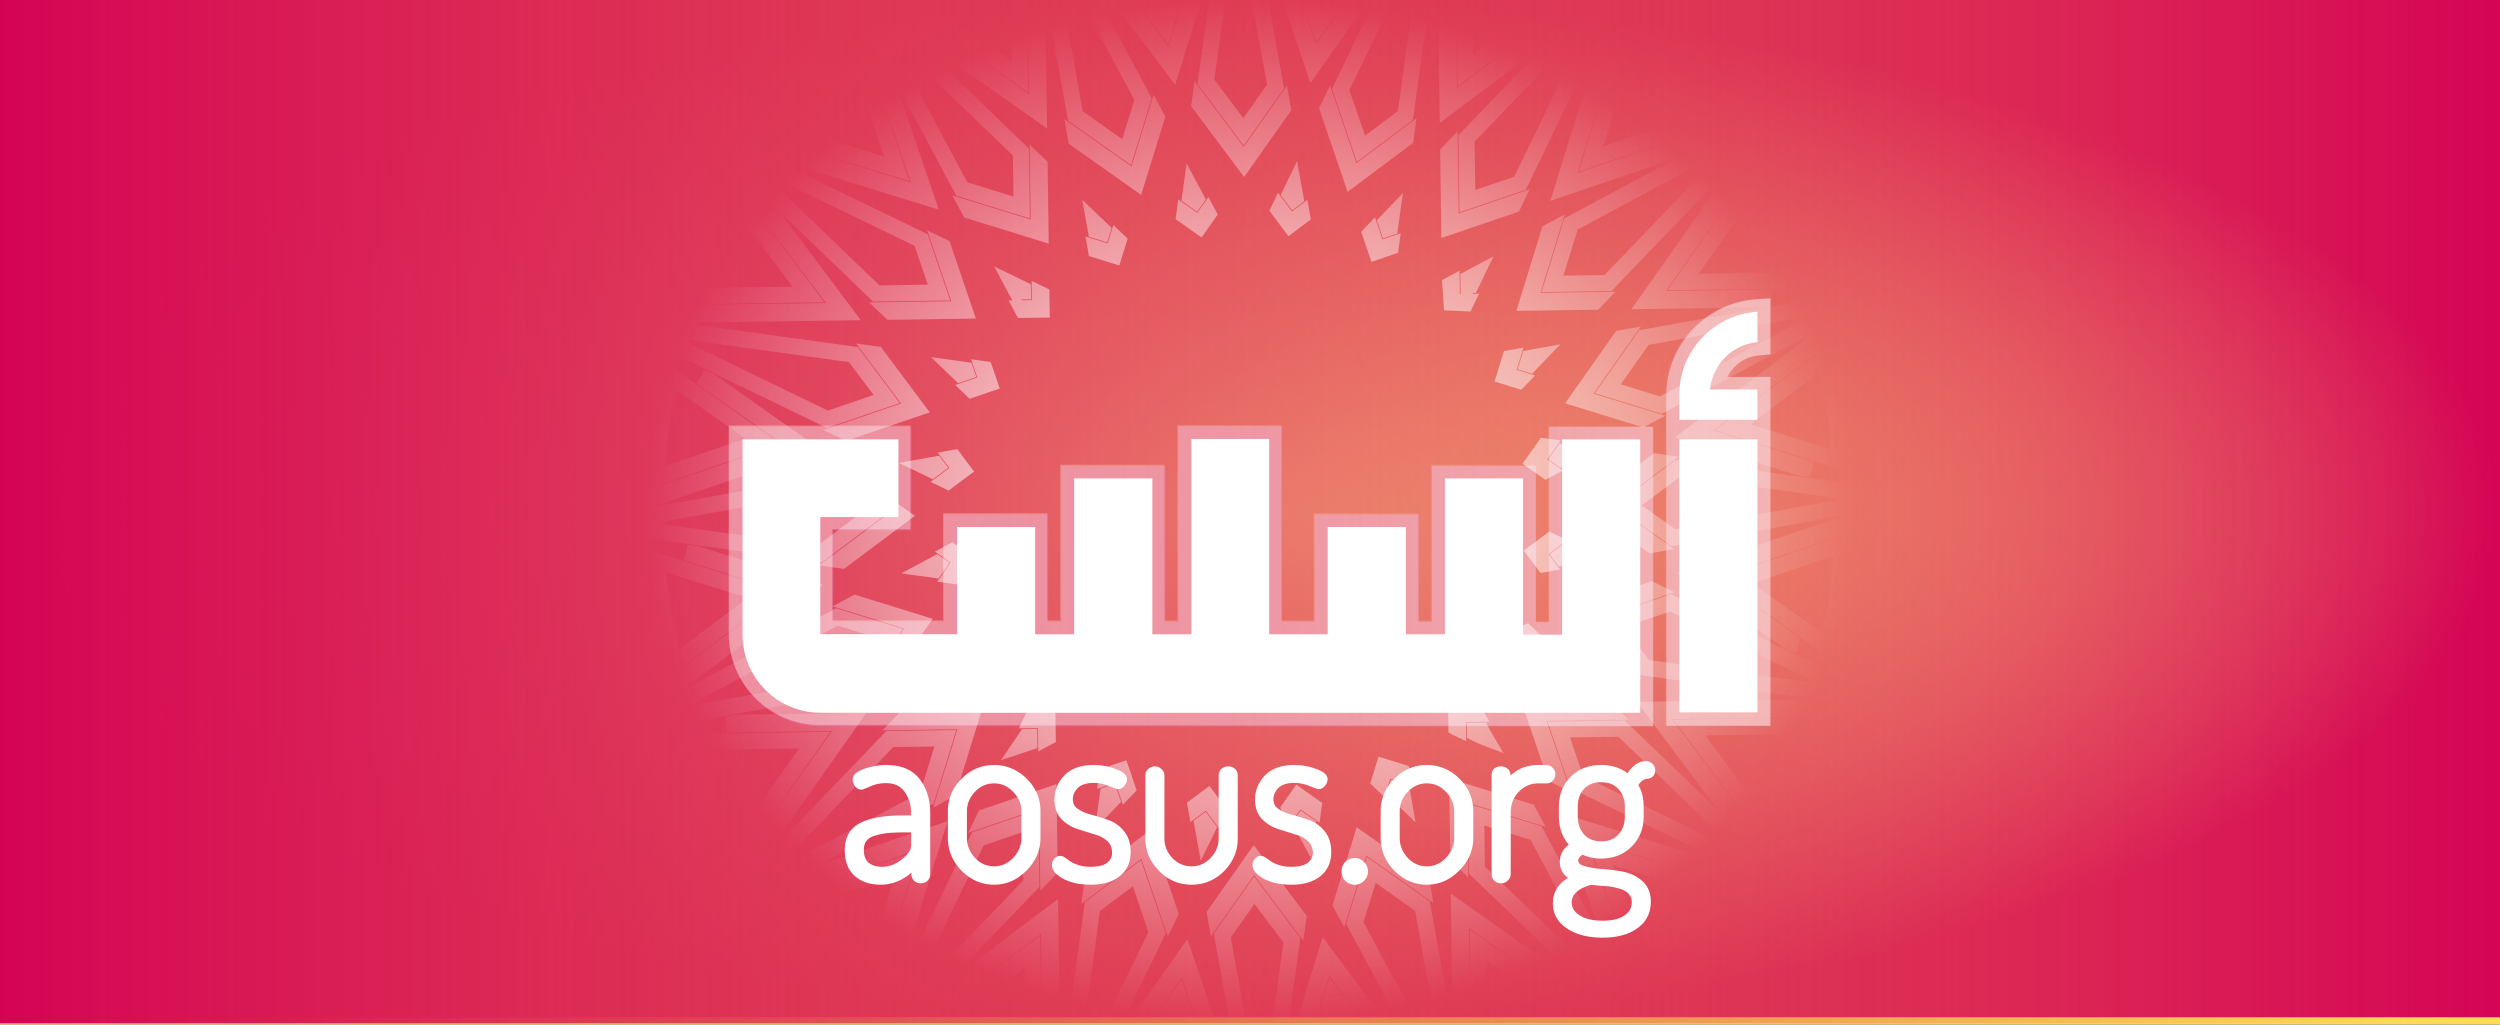 <?xml version="1.0"?>
<svg xmlns="http://www.w3.org/2000/svg" xmlns:xlink="http://www.w3.org/1999/xlink" width="972.9" height="398.7" viewBox="0 0 972.9 398.7">
  <rect x="0" y="0" width="972.9" height="398.7" fill="#333333" stroke="none"/>
  <defs>
    <linearGradient xlink:href="#a" id="e" gradientUnits="userSpaceOnUse" x1="46619.762" y1="16106.18" x2="74917.398" y2="16106.18"/>
    <linearGradient id="a">
      <stop offset="0" stop-color="#d40055"/>
      <stop offset="1" stop-color="#d40055" stop-opacity="0"/>
    </linearGradient>
    <linearGradient id="b">
      <stop offset="0" stop-color="#ffe680"/>
      <stop offset="1" stop-color="#ffe680" stop-opacity="0"/>
    </linearGradient>
    <linearGradient gradientTransform="matrix(.046 0 0 .019 -1390.863 1297.948)" y2="16106.18" x2="74917.398" y1="16106.18" x1="46619.762" gradientUnits="userSpaceOnUse" id="h" xlink:href="#a"/>
    <linearGradient xlink:href="#c" id="i" x1="1157.845" y1="1604.644" x2="1705.012" y2="1604.644" gradientUnits="userSpaceOnUse"/>
    <linearGradient id="c">
      <stop offset="0" stop-color="#fff6d5"/>
      <stop offset="1" stop-color="#fff6d5" stop-opacity="0"/>
    </linearGradient>
    <linearGradient id="d">
      <stop offset="0" stop-color="#fff"/>
      <stop offset="1" stop-color="#fff" stop-opacity="0"/>
    </linearGradient>
    <linearGradient xlink:href="#a" id="f" gradientUnits="userSpaceOnUse" x1="46619.762" y1="16106.18" x2="74917.398" y2="16106.18"/>
    <radialGradient xlink:href="#b" id="g" cx="1431.429" cy="1604.644" fx="1431.429" fy="1604.644" r="657.117" gradientTransform="matrix(1 0 0 .41 0 946.726)" gradientUnits="userSpaceOnUse"/>
    <radialGradient gradientUnits="userSpaceOnUse" gradientTransform="matrix(.516 0 0 .439 1171.826 1420.682)" r="614.413" fy="419.521" fx="502.649" cy="419.521" cx="502.649" id="j" xlink:href="#d"/>
  </defs>
  <path d="M-.01-.103h972.92v398.906H-.01z" fill="#fd5" fill-opacity=".992"/>
  <path fill="url(#f)" d="M46619.762 1957.364h28297.633v28297.633H46619.762z" transform="matrix(-.034 0 0 .014 2575.774 -27.695)"/>
  <path fill="url(#g)" d="M774.311 1335.221h1314.235v538.847H774.311z" transform="matrix(.74 0 0 .74 -573.227 -988.558)"/>
  <path d="M688.982 116.082l-5.395.36c-19.58 1.305-35.128 17.61-35.128 37.394V282.458h40.523V146.675h-16.764c2.322-4.549 6.743-7.807 12.2-8.344l4.564-.448v-21.801zm-10.118 11.368v1.694c-9.975 2.868-17.362 11.592-18.412 22.086l-.557 5.562h18.97v1.688h-20.288v-4.644c0-12.629 8.575-23.222 20.287-26.386zm-220.278 38.47v76.013h-5.084v-60.648h-40.523v60.648h-5.085v-41.726H367.37v41.726h-43.092v-35.49h30.405v-40.36h-70.766v81.071c0 19.544 15.92 35.464 35.464 35.464h323.992V166.082h-40.523v76.013h-5.086v-60.81h-40.523v60.648h-5.085v-41.726h-40.523v41.726H498.95V165.92h-40.363zm10.118 10.118h20.127v76.013h32.921v-41.726h20.287v41.726h25.32v-60.648h20.288v60.81h25.322V176.2h20.288v96.3H319.382c-14.096 0-25.346-11.25-25.346-25.346V176.2h50.53v20.126h-30.405v55.725h63.328v-41.726h20.287v41.726h25.32v-60.648h20.288v60.648h25.32v-76.013zm189.873.162h20.287v96.14h-20.287V176.2z" style="line-height:normal;text-indent:0;text-align:start;text-decoration-line:none;text-decoration-style:solid;text-decoration-color:#000;text-transform:none;block-progression:tb;white-space:normal;isolation:auto;mix-blend-mode:normal;solid-color:#000;solid-opacity:1" color="#000" font-weight="400" font-family="sans-serif" overflow="visible" fill="#fff6d5"/>
  <path fill="url(#h)" d="M774.311 1335.221h1314.235v538.847H774.311z" transform="matrix(.74 0 0 .74 -573.227 -988.558)"/>
  <path style="line-height:normal;text-indent:0;text-align:start;text-decoration-line:none;text-decoration-style:solid;text-decoration-color:#000;text-transform:none;block-progression:tb;white-space:normal;isolation:auto;mix-blend-mode:normal;solid-color:#000;solid-opacity:1" d="M1705.012 1492.164l-7.287.486c-26.45 1.763-47.452 23.789-47.452 50.513v173.745h54.74V1533.49h-22.646c3.137-6.145 9.108-10.546 16.479-11.27l6.166-.607v-29.449zm-13.667 15.357v2.288c-13.475 3.874-23.454 15.658-24.871 29.834l-.753 7.514h25.624v2.28h-27.405v-6.274c0-17.06 11.584-31.37 27.405-35.642zm-297.555 51.966v102.679h-6.869v-81.924h-54.739v81.924h-6.868v-56.365h-54.74v56.365h-58.209v-47.94h41.072v-54.52h-95.592v109.513c0 26.4 21.505 47.906 47.905 47.906h437.655v-157.42h-54.74v102.68h-6.87v-82.143h-54.74v81.924h-6.868v-56.365h-54.74v56.365h-17.134v-102.679h-54.523zm13.667 13.667h27.188v102.68h44.47v-56.365h27.404v56.365h34.204v-81.925h27.404v82.143h34.206v-102.679h27.404v130.084H1205.75c-19.04 0-34.238-15.197-34.238-34.238v-95.846h68.257v27.186h-41.071v75.275h85.544v-56.365h27.404v56.365h34.204v-81.925h27.404v81.925h34.203v-102.68zm256.483.22h27.405v129.867h-27.405v-129.868z" color="#000" font-weight="400" font-family="sans-serif" overflow="visible" opacity=".396" fill="url(#i)" transform="matrix(.74 0 0 .74 -573.227 -988.558)"/>
  <path d="M1264.5 1335.22c-1.605.99-3.204 1.99-4.793 3.01l-5.294 3.398 60.89 42.927-.118-8.307-.585-41.028h-8.468l.468 32.841-36.903-26.017a309.053 309.053 0 0111.725-6.824h-16.921zm50.517 0l.709 49.738.01.407-61.587-43.416-2.415 1.608-.75.502-5.113 3.428.196.137-2.52 1.75a317.098 317.098 0 00-7.07 5.057l-2.954 2.173 44.007 82.198 38.722 11.975-.083-5.825-.443-30.982-67.539-64.85 77.103 54.356-.118-8.307-.856-59.949h-9.295zm9.792 0l11.5 64.142 33.125 23.355 1.72-5.567 9.154-29.603-28.015-52.327h-9.603l28.486 53.206-6.388 20.656-20.76-14.636-10.619-59.226h-8.6zm33.926 0l33.912 45.301 2.454-7.935 11.555-37.366h-9.732l-7.649 24.735-.12.39-18.807-25.125h-11.613zm12.131 0l18.133 24.225 2.454-7.938 5.037-16.287h-8.862l-1.809 5.85-4.378-5.85h-10.575zm39.698 0l-6.165 44.796 24.288 32.446 3.357-4.762 17.852-25.324-8.453-47.156h-8.602l8.098 45.17-12.456 17.67-15.223-20.335 5.85-42.505h-8.546zm38.148 0l15.091 44.287 4.785-6.79 26.435-37.497h-11.374l-16.698 23.685-.235.333-8.183-24.018h-9.821zm10.26 0l7.874 23.113 4.787-6.79 11.506-16.323h-10.357l-3.282 4.656-1.586-4.656h-8.943zm39.132 0l-22.969 47.437 13.071 38.365 4.666-3.491 24.806-18.57 8.773-63.74h-8.546l-8.132 59.083-17.311 12.957-8.193-24.043 23.24-47.998h-9.405zm32.753 0l.932 65.31 6.65-4.978 48.352-36.194 3.78-3.939-5.59-6.32-43.83 32.81-.327.244-.67-46.933h-9.297zm9.711 0l.659 46.112 6.651-4.979 52.72-39.464-2.734-1.669h-16.782c1.445.812 2.885 1.636 4.318 2.47l-35.945 26.909-.419-29.379h-8.468zm65.502 4.656l-64.477 67.153.58 40.525 5.515-1.88 29.33-9.994 40.798-84.263-27.864 90.115 7.865-2.679 57.162-19.48 4.816-2.577-3.363-7.739-51.822 17.659-.385.131 22.247-71.95-2.275-1.8-.708-.559-4.842-3.806-.032.105-2.5-1.84a317.235 317.235 0 00-7.08-5.062l-2.965-2.06zm1.068 11.11c.367.261.735.524 1.1.787l-37.3 77.034-20.466 6.974-.363-25.398 57.03-59.397zm19.722 4.063l-21.999 71.142 7.864-2.679 62.481-21.291-4.087-4.749a317.297 317.297 0 00-39.391-38.436l-4.868-3.987zm-381.298 3.29l61.747 59.288.309 21.62-24.27-7.506-38.878-72.62c.364-.262.727-.523 1.092-.783zm-16.556 2.527l-4.75 4.088a317.325 317.325 0 00-38.436 39.39l-3.987 4.868 71.142 22-2.679-7.864-21.29-62.482zm402.181 8.849a308.723 308.723 0 0129.288 28.582l-42.616 14.523 13.328-43.105zm-406.105 5.883l14.522 42.617-43.105-13.33a308.77 308.77 0 0128.583-29.287zm18.5.682l-7.74 3.363 17.658 51.82.13.386-71.95-22.25-1.8 2.277c-.187.235-.372.472-.558.708l-3.806 4.842.106.032-1.842 2.502a317.92 317.92 0 00-5.058 7.073l-2.06 2.967 67.15 64.477 1.738-.024 38.788-.553-11.873-34.843-84.27-40.803 90.12 27.867-2.678-7.863-19.479-57.167-2.576-4.811zm159.249 2.332l-1.806 13.103 27.898 37.268 3.356-4.762 21.443-30.416-2.31-12.86-22.55 31.99-.165.234-25.866-34.557zm71.247 2.227l-5.767 11.9 15.016 44.067 4.664-3.49 29.792-22.3 1.78-12.946-31.334 23.454-.23.174-13.921-40.859zm-92.772 4.88l-11.56 37.393-.085.272-35.288-24.875 2.342 13.023 38.048 26.823 1.722-5.566 10.994-35.553-6.173-11.518zm159.842 19.252l-9.161 9.538.666 46.55 5.514-1.88 35.225-12.003 5.7-11.765-37.056 12.628-.27.092-.618-43.16zm138.32 1.764l-82.198 44.008-11.974 38.72 5.825-.082 30.982-.444 64.84-67.524-54.347 77.089 8.307-.118 60.393-.863 5.37-.962-.806-8.4-54.745.782-.408.01 43.416-61.584-1.606-2.415-.5-.75-3.43-5.12-.138.198-1.75-2.517a317.104 317.104 0 00-5.057-7.072l-2.174-2.952zm-363.358 5.185l.558 39.137.01.286-41.249-12.755 6.251 11.664 44.477 13.752-.084-5.825-.53-37.21-9.427-9.049zm360.843 5.765c.262.364.522.728.782 1.093l-59.29 61.747-21.62.308 7.506-24.267 72.622-38.881zm-220.199 2.932l-8.625 17.818 6.04 8.066 3.388-2.537 2.982-2.231-3.785-21.116zm-58.106 1.181l-2.698 19.611 8.236 5.804 2.44-3.458 2.145-3.042-10.123-18.915zm295.796 5.827l-42.927 60.893 8.307-.117 66.036-.943-2.42-5.777a317.342 317.342 0 00-25.597-48.76l-3.399-5.296zm-515.889.21l77.036 37.3 6.974 20.465-25.399.363-59.394-57.032c.26-.366.521-.731.783-1.096zm-14.88 7.639l-3.257 5.334a317.299 317.299 0 00-24.472 49.227l-2.31 5.873 6.31-.09 68.172-.975-44.442-59.37zm283.069 1.804l-4.558 9.424 10.027 13.395 3.39-2.536 8.419-6.304-1.835-10.237-7.936 5.938-.167.125-7.34-9.805zm65.637.176l-13.708 14.275 3.25 9.545 4.009-1.37 3.524-1.204 2.925-21.246zm-102.264 2.07l-5.71 8.1-.12.17-10.007-7.055-1.429 10.367 13.677 9.642 2.44-3.458 6.061-8.597-4.912-9.168zm-66.364 1.36l3.49 19.477 9.633 2.979 1.248-4.05 1.096-3.556-15.467-14.85zm350.275 2.027a308.724 308.724 0 0119.036 36.263l-45.053.641 26.017-36.904zm-511.821 2.59l-6.32 5.59 33.051 44.155-75.328 1.074-1.011 2.713-.314.847-1.987 5.377-.044-.01-1.056 3.442a317.309 317.309 0 00-2.437 8.35l-.943 3.403 83.624 40.49 1.646-.562 36.719-12.51-22.06-29.472-92.75-12.764 3.318-.047 91-1.3-41.169-54.997-3.939-3.783zm415.277 3.145l-11.663 6.244-13.751 44.476 5.824-.083 37.21-.531 9.048-9.427-39.136.558-.285.01 12.753-41.242zm-99.767 1.561l-7.252 7.546 5.4 15.843 4.005-1.366 9.955-3.394 1.417-10.303-9.38 3.197-.196.067-3.95-11.59zm-333.24.464l26.906 35.945-45.1.643a308.758 308.758 0 0118.194-36.588zm195.657 3.525l-2.926 9.463-.062.198-11.702-3.618 1.85 10.302 15.988 4.944 1.25-4.044 3.108-10.049-7.506-7.196zm-97.937 2.786l12.719 37.325-43.16.617 9.538 9.161 1.738-.024 44.81-.641-13.881-40.739-11.764-5.699zm297.886 13.674l-17.449 9.338.152 10.493h-.21l-.206.01-.176-12.247-9.227 4.942 1.06 15.888 13.93.633 4.527-9.362-3.526.05.28-.418 1.496-.02 9.349-19.304v-.001zm-262.64 5.333l9.553 17.86-1.967.029 4.942 9.227 2.575-.036 14.159-.202-.21-14.748-9.362-4.541.143 10.125-5.558.08.21-.419 4.93-.072-.117-7.955-19.298-9.348zm430.838 17.116l-91.571 16.42-23.355 33.124 35.171 10.874 1.559-.833 80.984-43.357-75.517 56.529 65.638 20.296 5.416.746 1.827-8.237-52.703-16.297 60.397-45.212-.776-2.788-.243-.87-1.672-5.94-.276.205-.94-2.97a317.38 317.38 0 00-2.752-8.275l-1.187-3.415zm-5.67 9.619c.146.433.288.868.432 1.302l-75.395 40.365-20.658-6.388 14.636-20.759 80.985-14.52zm-85.048 4.865l-13.022 2.342-26.823 38.047 41.12 12.717 1.56-.836 9.957-5.336-37.667-11.646 24.875-35.288zm-501.28 7.04l84.805 11.67 12.958 17.311-24.044 8.193-74.098-35.877c.126-.433.252-.865.38-1.297zm88.572 1.88l23.625 31.565-40.855 13.92 11.899 5.768 1.647-.562 42.42-14.454-25.791-34.457-12.945-1.78zm370.337.46l-19.48 3.489-2.98 9.633 7.607 2.345 1.806-1.882 13.047-13.585zm141.158.542l-59.72 44.703 70.968 21.945-.501-6.23a317.312 317.312 0 00-9.163-54.315l-1.584-6.104zm-160.517 1.148l-10.302 1.85-4.944 15.989 14.091 4.356 1.809-1.882 5.397-5.618-9.669-2.992 3.618-11.703zm-311.594 5.028l14.274 13.715 2.44-.834 7.106-2.42-2.576-7.532-21.244-2.93zm21.077 1.143l3.265 9.578-11.596 3.95 7.556 7.249 2.436-.832 13.402-4.566-4.759-13.962-10.304-1.417zm-160.744 1.715l-1.458 6.06a317.329 317.329 0 00-8.19 54.364l-.397 6.313 5.986-2.04 64.604-22.015-60.545-42.682zm20.65 3.76l-4.284 7.269 45.084 31.783-71.39 24.327-.132 2.884c-.014.301-.027.603-.039.904l-.187 4.412h5.118l.665-.227 86.235-29.386-56.154-39.586-4.916-2.38zm585.983 1.631a308.735 308.735 0 016.811 40.399l-43.01-13.3 36.2-27.099zm-601.2 8.797l36.654 25.84-42.748 14.568a308.73 308.73 0 016.093-40.408zm454.961 25.333l-9.642 13.68 12.056 8.498 2.302-1.234 6.866-3.678-8.269-5.829 7.057-10.01-10.37-1.427zm9.696 3.1l-5.803 8.236 6.5 4.584 2.303-1.231 16.616-8.891-19.616-2.699zm-316.618 2.884l-10.244 1.834 6.069 8.104-9.807 7.34 9.424 4.558 2.06-1.542 11.335-8.485-8.837-11.809zm366.316 2.19l-37.27 27.899 35.176 24.8 1.742-.314 11.12-1.996-32.224-22.716 34.557-25.867-13.1-1.806zm-375.843 1.293l-21.111 3.786 17.812 8.625 2.063-1.545 6.008-4.498-4.772-6.368zm387.54 2.081l-32.445 24.288 30.084 21.211 1.741-.312 90.426-16.212-89.297 30.43 56.148 39.583 4.606 2.23.812.573h1.342l1.81-7.891.63.198-45.08-31.78 71.39-24.327.133-2.883c.02-.3.026-.603.038-.904l.243-5.727.115-.02-.079-3.62a320.368 320.368 0 00-.307-8.65l-.173-3.507-92.137-12.68zm-435.468 4.736l-12.86 2.31 32.224 22.716-34.552 25.865 13.098 1.807 1.393-1.042 35.875-26.855-35.178-24.8zm-11.429 3.826l-95.056 17.042.08 3.618c.062 2.884.163 5.769.304 8.65l.172 3.507 92.14 12.681 1.392-1.042 31.054-23.246-30.086-21.21zm449.187.3l81.688 11.24c.02.436.03.872.045 1.308l-84.4 15.133-17.67-12.46 20.336-15.222zm-451.174 8.656l17.67 12.46-20.334 15.222-81.689-11.243c-.016-.435-.03-.87-.045-1.306l84.398-15.133zm382.197 20.27l-13.395 10.027 8.84 11.808 2.57-.46 7.669-1.375-6.065-8.102 9.805-7.34-9.424-4.558zm158.959.607l-70.59 24.053 60.545 42.682 1.458-6.06a317.356 317.356 0 008.19-54.364l.397-6.311zm-472.852 5.036l-9.17 4.914 8.27 5.827-7.053 10.007 10.366 1.429 1.484-2.106 8.158-11.571-12.055-8.5zm322.159.3l-8.068 6.042 4.774 6.367 2.569-.46 18.544-3.327-17.82-8.621zm-461.384 1.039l-1.827 8.237 52.704 16.296-60.399 45.213.777 2.788c.08.29.16.58.242.87l1.672 5.941.276-.207.94 2.97c.88 2.77 1.795 5.53 2.75 8.275l1.187 3.415 3.559-.638 88.013-15.78 23.355-33.125-35.17-10.875-82.535 44.188 2.565-1.92 72.945-54.606-65.642-20.299-5.412-.743zm-20.994 2.744l.501 6.23a317.315 317.315 0 009.164 54.316l1.585 6.104 5.049-3.779 54.673-40.926-70.972-21.945zm152.236 2.173l-18.913 10.128 19.613 2.693 1.484-2.106 4.321-6.135-6.505-4.58zm471.451.848a308.695 308.695 0 01-6.093 40.407l-36.654-25.84 42.747-14.567zm-614.105 8.804l43.015 13.3-36.205 27.1a308.766 308.766 0 01-6.81-40.4zm518.493 4.574l-44.067 15.016 25.793 34.457 12.945 1.78-6.071-8.11-17.556-23.454 40.856-13.92-11.9-5.769zm10.082 6.824l-38.364 13.073 22.06 29.47 92.749 12.765-94.317 1.345 41.169 55 3.941 3.783 6.319-5.59-33.053-44.157 75.327-1.073 1.012-2.712.314-.847 1.988-5.378.041.01 1.056-3.444a317.42 317.42 0 002.437-8.35l.943-3.402-83.623-40.49zm-429.394.243l-11.518 6.172 37.665 11.645-24.876 35.288 10.15-1.825 2.873-.517 26.823-38.048-41.117-12.715zm428.834 8.891l74.097 35.878c-.125.433-.253.866-.38 1.298l-84.801-11.67-12.96-17.31 24.044-8.196zm-74.535 6.196l-15.841 5.4 4.757 13.962 10.304 1.415-2.212-6.492-1.052-3.084 11.59-3.95-7.546-7.251zm-363.11 1.215l20.656 6.389-14.637 20.758-80.982 14.521-.432-1.302 75.395-40.365zm72.97 3.537l-7.207 7.501 9.669 2.992-3.618 11.702 6.848-1.229 3.454-.62 4.944-15.99-14.09-4.356zm296.164 3.456l-9.54 3.25 2.565 7.534 21.251 2.924-9.397-9.021-4.88-4.687zm-301.825 4.963l-14.855 15.474 12.826-2.303 6.656-1.195 2.98-9.632-7.607-2.344zm339.045 28.352l-46.55.664 13.883 40.74 11.763 5.692-3.268-9.588-9.451-27.73 43.164-.616-9.541-9.162zm-68.678.979l-16.734.24.21 14.745 9.363 4.542-.098-6.866-.046-3.259 12.247-.176-4.941-9.226zm-223.236 3.184l-14.746.21-4.541 9.362 10.124-.143.176 12.247 6.13-3.285 3.097-1.657-.24-16.734zm-38.86.555l-43.036.614-9.05 9.426 39.424-.562-12.756 41.248 9.092-4.872 2.572-1.38 13.753-44.474zm-60.53.863l-68.698.979-5.376.965.807 8.4 55.155-.787-43.415 61.581 1.606 2.415.5.75 3.43 5.12.138-.198 1.752 2.52a317.137 317.137 0 005.056 7.07l2.174 2.952 3.233-1.73 78.965-42.277 11.975-38.722-36.808.526-64.847 67.534 1.91-2.709 52.443-74.389zm498.961 2.595l-74.481 1.062 44.443 59.372 3.257-5.334a317.326 317.326 0 0024.472-49.227l2.31-5.873zm-100.176 1.427h-.001l-40.526.58 11.873 34.843 84.274 40.804-90.125-27.868 22.16 65.03 2.576 4.814 7.739-3.363-17.79-52.21 71.95 22.25 1.801-2.276c.188-.236.372-.472.558-.708l3.806-4.842-.104-.032 1.842-2.503a317.743 317.743 0 005.058-7.074l2.06-2.966-67.151-64.48zm-72.964 1.042l-10.082.148.117 7.954 6.34 3.07 12.892 4.932-6.726-11.352-2.54-4.752zm-236.005 3.366l-7.954.116-11.09 16.322 19.19-6.358-.146-10.08zm-108.737 1.555l-74.341 1.06 2.419 5.777a317.326 317.326 0 0025.596 48.758l3.398 5.297 3.625-5.144 39.303-55.748zm505.238 1.259a308.801 308.801 0 01-18.196 36.588l-26.907-35.947 45.103-.641zm-90.887 1.295l59.394 57.032c-.26.366-.52.732-.782 1.097l-77.037-37.3-6.974-20.466 25.399-.363zm-359.659 5.13l-7.505 24.267-72.622 38.882-.782-1.093 59.29-61.747 21.62-.309zm-71.186 1.018l-26.017 36.903a308.741 308.741 0 01-19.035-36.261l45.052-.642zm304.732 4.33l-4.36 14.095 7.505 7.197 2.026-6.55.964-3.114 11.699 3.618-1.848-10.303-15.986-4.942zm-132.586 1.892l-13.962 4.757-1.415 10.304 9.576-3.264 3.95 11.59 4.816-5.012 2.435-2.534-5.4-15.841zm169.716 9.589l.613 43.037 9.427 9.05-.145-10.13-.417-29.296 41.248 12.756-6.252-11.664-44.474-13.753zm-30.721.667l-2.35 7.604 15.471 14.857-2.301-12.827-1.196-6.659-9.624-2.975zm-145.054 2.069l-7.532 2.566-2.928 21.249 9.024-9.395 4.688-4.88-3.252-9.54zm-30.728.21l-40.74 13.884-5.69 11.758 37.316-12.715.616 43.165 7.139-7.434 2.023-2.107-.664-46.55zm126.122.311l-8.497 12.057 4.912 9.168 3.952-5.607 1.876-2.663 10.01 7.057 1.427-10.37-13.68-9.642zm-45.683.65l-11.808 8.84 1.835 10.24 8.102-6.066 7.342 9.806 3.03-6.263 1.527-3.16-10.028-13.396zm135.965 9.32l.527 36.809 67.538 64.85-77.103-54.356.973 68.255h9.3l-.716-50.144 61.585 43.417 2.414-1.609.75-.501 5.113-3.429-.195-.137 2.52-1.751c2.38-1.654 4.736-3.34 7.07-5.057l2.952-2.174-44.007-82.198-38.72-11.975zm-225.925 3.224l-34.841 11.873-40.803 84.268.99-3.202 26.877-86.918-65.035 22.162-4.812 2.574 3.363 7.74 52.212-17.79-22.25 71.954 2.278 1.8.71.558 4.84 3.797.03-.099 2.5 1.841a317.887 317.887 0 007.076 5.06l2.967 2.06 2.501-2.606 61.978-64.545-.581-40.527zm137.99.343l-4.59 6.496 10.127 18.917 1.774-12.909.923-6.7-8.233-5.804zm-49.985.71l-6.37 4.766 3.784 21.12 5.679-11.73 2.948-6.089-6.04-8.067zm146.551 7.254l24.268 7.505 38.88 72.622c-.364.261-.727.522-1.092.781l-61.747-59.287-.309-21.62zm-67.145.893l-12.717 41.12 6.173 11.517 2.99-9.675 8.655-27.992 35.289 24.877-2.343-13.024-38.047-26.823zm-108.565 1.548l-34.456 25.792-1.78 12.944 31.564-23.625 13.92 40.856 4.494-9.27 1.275-2.629-15.017-44.068zm-67.144 1.025l.363 25.398-57.032 59.397c-.367-.261-.732-.523-1.098-.785l37.301-77.036 20.466-6.974zm297.496 4.569l23.97 70.345 4.75-4.088a317.324 317.324 0 0038.435-39.39l3.987-4.868-71.142-22zm-175.946 2.23l-24.8 35.177 2.308 12.86 22.717-32.223 25.865 34.553 1.409-10.206.399-2.892-27.898-37.269zm-175.938 2.788l-70.346 23.972 4.088 4.75a317.31 317.31 0 0039.39 38.436l4.868 3.988 1.858-6.011 20.142-65.135zm235.426 3.478l-10.875 35.17 28.015 52.326h9.602l-28.485-53.204 6.39-20.659 20.758 14.638 10.62 59.225h8.6l-11.5-64.142-33.125-23.354zm-118.776 1.695zm0 0l-29.47 22.057-8.771 63.741h8.545l8.132-59.082 17.311-12.958 8.193 24.043-23.24 47.997h9.403l22.969-47.436-13.071-38.362zm248.606 2.802l43.105 13.33a308.77 308.77 0 01-28.583 29.288l-14.522-42.618zM1245 1796.464l-13.33 43.107a308.746 308.746 0 01-29.287-28.584l42.617-14.523zm189.17.36l-21.212 30.085 8.455 47.156h8.6l-8.098-45.169 12.46-17.67 15.222 20.334-5.85 42.505h8.547l6.165-44.795-24.29-32.446zm-103.102 11.932l-54.999 41.17-3.783 3.94 5.59 6.321 44.157-33.054.67 46.932H1332l-.932-65.309zm216.487 15.974l.703 49.335h8.467l-.468-32.841 36.903 26.017a309.014 309.014 0 01-11.724 6.824h16.921c1.606-.99 3.205-1.99 4.793-3.009l5.296-3.397-60.891-42.929zm-225.925 3.223l-59.372 44.444 2.734 1.668h16.785a308.529 308.529 0 01-4.32-2.47l35.945-26.907.418 29.377h8.468l-.658-46.112zm148.58.81l-14.007 45.302h9.73l7.769-25.124 18.806 25.124h11.615l-33.912-45.303zm-71.156 1.015l-31.221 44.287h11.376l16.932-24.018 8.184 24.018h9.82l-15.091-44.287zm74.804 20.063l-7.49 24.224h8.86l1.81-5.849 4.378 5.85h10.575l-18.133-24.225zm-77.847 1.111l-16.294 23.113h10.358l3.282-4.654 1.585 4.654h8.944l-7.875-23.113z" fill="url(#j)" transform="matrix(.74 0 0 .74 -573.227 -988.558)"/>
  <g fill="#fff">
    <path class="st1" d="M653.518 170.966h30.405v106.257h-30.405zM607.91 170.966v76.014h-15.203v-60.811h-30.405v60.649h-15.203v-41.726h-30.405v41.726H493.89v-76.013h-30.244v76.013h-15.203v-60.649h-30.405v60.649h-15.203v-41.726H372.43v41.726h-53.21V201.21h30.406v-30.244h-60.65v76.014c0 16.82 13.586 30.405 30.406 30.405h318.933V170.966H607.91z"/>
    <path class="st0" d="M683.923 133.121v-11.806c-16.982 1.132-30.405 15.203-30.405 32.346v9.704h30.405v-11.806h-18.437c.97-9.704 8.571-17.467 18.437-18.438z"/>
  </g>
  <path d="M640.303 297.689c-1.08 0-2.251.508-3.512 1.528-1.2 1.02-2.22 2.371-3.06 4.051-2.7-2.7-6.242-4.05-10.622-4.05-4.441 0-8.042 1.381-10.803 4.141-2.76 2.76-4.139 6.3-4.139 10.62v3.691c0 4.74 1.59 8.521 4.77 11.342-2.94 1.5-4.41 3.632-4.41 6.392 0 3.06 1.74 5.159 5.22 6.3-5.28 1.92-7.921 5.22-7.921 9.9 0 3.54 1.652 6.392 4.952 8.552 3.3 2.16 7.59 3.242 12.87 3.242 5.281 0 9.483-1.11 12.604-3.33 3.12-2.16 4.679-5.222 4.679-9.182 0-3-.989-5.34-2.97-7.02-1.92-1.68-4.259-2.762-7.02-3.242a77.93 77.93 0 00-8.281-.99c-2.76-.24-5.131-.692-7.112-1.352-1.92-.72-2.88-1.857-2.88-3.417 0-1.56 1.08-2.88 3.241-3.96 2.04 1.14 4.411 1.707 7.111 1.707 4.441 0 8.07-1.41 10.89-4.23 2.82-2.821 4.23-6.391 4.23-10.712v-3.69c0-3.481-.777-6.27-2.337-8.37 1.38-2.58 3.118-3.932 5.219-4.052 1.08-.12 1.62-.721 1.62-1.801 0-.54-.209-1.017-.628-1.438-.36-.42-.93-.63-1.71-.63zm-295.37 1.528c-2.76 0-5.4.452-7.92 1.352-2.461.84-3.691 1.77-3.691 2.79 0 .54.18 1.08.54 1.62.36.54.84.81 1.44.81.06 0 1.08-.419 3.06-1.259 1.98-.84 4.109-1.262 6.39-1.262 3.78 0 6.6 1.32 8.46 3.961 1.92 2.58 2.881 5.67 2.881 9.27v2.342h-4.861c-6.841 0-12.06.901-15.66 2.702-3.54 1.74-5.313 4.86-5.313 9.361 0 3.9 1.14 6.87 3.42 8.91 2.34 1.98 5.343 2.972 9.004 2.972 5.04 0 9.54-2.281 13.501-6.842v4.319c0 .54.21 1.02.63 1.44.42.36.93.54 1.53.54s1.11-.18 1.53-.54c.42-.42.631-.9.631-1.44V316.5c0-4.981-1.26-9.09-3.781-12.33-2.52-3.301-6.45-4.953-11.79-4.953zm41.914 0c-4.5 0-8.371 1.652-11.611 4.952-3.24 3.24-4.862 7.08-4.862 11.52v10.442c0 4.44 1.65 8.342 4.95 11.703 3.3 3.3 7.143 4.952 11.523 4.952s8.22-1.683 11.52-5.043c3.362-3.36 5.041-7.231 5.041-11.612V315.69c0-4.5-1.648-8.371-4.95-11.612-3.3-3.24-7.17-4.86-11.61-4.86zm38.699 0c-4.5 0-7.922 1.202-10.262 3.603-2.28 2.4-3.42 5.158-3.42 8.279 0 2.76.749 4.95 2.25 6.571 1.56 1.62 3.45 2.792 5.67 3.512 2.22.72 4.411 1.41 6.572 2.071 2.22.6 4.08 1.589 5.58 2.969 1.56 1.38 2.34 3.27 2.34 5.67 0 2.041-.808 3.72-2.428 5.041-1.62 1.26-4.112 1.892-7.473 1.892-1.86 0-3.54-.241-5.04-.721s-2.61-.96-3.33-1.441l-2.07-1.44c-.6-.48-1.081-.688-1.441-.628-.42 0-.81.238-1.17.719-.3.42-.45.869-.45 1.349 0 1.38 1.29 2.762 3.87 4.142 2.64 1.32 5.882 1.98 9.722 1.98 4.441 0 7.89-.99 10.35-2.971 2.46-1.98 3.691-4.71 3.691-8.191 0-3.06-.778-5.49-2.338-7.29-1.5-1.86-3.363-3.153-5.583-3.873a94.363 94.363 0 00-6.66-2.068c-2.22-.6-4.11-1.471-5.67-2.611-1.5-1.14-2.25-2.73-2.25-4.77 0-1.98.777-3.781 2.338-5.401 1.62-1.62 4.053-2.432 7.293-2.432 2.16 0 4.258.42 6.299 1.261 2.04.78 3.09 1.17 3.15 1.17.48 0 .933-.27 1.353-.81.42-.54.628-1.05.628-1.53 0-.96-1.23-1.86-3.691-2.7-2.4-.9-5.01-1.352-7.83-1.352zm78.057 0c-4.5 0-7.918 1.202-10.259 3.603-2.28 2.4-3.42 5.158-3.42 8.279 0 2.76.75 4.95 2.25 6.571 1.56 1.62 3.45 2.792 5.67 3.512 2.22.72 4.409 1.41 6.569 2.071 2.22.6 4.083 1.589 5.583 2.969 1.56 1.38 2.338 3.27 2.338 5.67 0 2.041-.809 3.72-2.429 5.041-1.62 1.26-4.112 1.892-7.472 1.892-1.86 0-3.54-.241-5.04-.721s-2.61-.96-3.33-1.441l-2.071-1.44c-.6-.48-1.08-.688-1.44-.628-.42 0-.808.238-1.168.719-.3.42-.452.869-.452 1.349 0 1.38 1.289 2.762 3.87 4.142 2.64 1.32 5.881 1.98 9.722 1.98 4.44 0 7.893-.99 10.353-2.971 2.46-1.98 3.69-4.71 3.69-8.191 0-3.06-.78-5.49-2.34-7.29-1.5-1.86-3.36-3.153-5.58-3.873a94.472 94.472 0 00-6.663-2.068c-2.22-.6-4.11-1.471-5.67-2.611-1.501-1.14-2.251-2.73-2.251-4.77 0-1.98.78-3.781 2.341-5.401 1.62-1.62 4.05-2.432 7.29-2.432 2.16 0 4.262.42 6.302 1.261 2.04.78 3.09 1.17 3.15 1.17.481 0 .93-.27 1.35-.81.42-.54.631-1.05.631-1.53 0-.96-1.23-1.86-3.69-2.7-2.4-.9-5.013-1.352-7.834-1.352zm51.666 0c-4.5 0-8.371 1.652-11.611 4.952-3.24 3.24-4.862 7.08-4.862 11.52v10.442c0 4.44 1.652 8.342 4.952 11.703 3.3 3.3 7.14 4.952 11.521 4.952 4.38 0 8.22-1.683 11.52-5.043 3.361-3.36 5.044-7.231 5.044-11.612V315.69c0-4.5-1.652-8.371-4.952-11.612-3.3-3.24-7.171-4.86-11.612-4.86zm43.29 0c-2.82 0-5.309.66-7.47 1.98-2.1 1.32-3.692 2.972-4.772 4.953v-4.592c0-.54-.208-.958-.628-1.258-.42-.36-.931-.543-1.531-.543-1.44 0-2.16.601-2.16 1.801v38.705c0 .54.208 1.02.628 1.44.42.36.931.54 1.532.54.6 0 1.111-.208 1.53-.628.48-.42.72-.872.72-1.352V316.5c0-3.901 1.199-7.05 3.6-9.45 2.46-2.46 5.31-3.69 8.551-3.69h3.242c.54 0 .99-.18 1.35-.54.42-.42.63-.932.63-1.532s-.21-1.08-.63-1.44c-.36-.42-.81-.63-1.35-.63h-3.242zm-149.077.54c-.6 0-1.142.21-1.622.63-.42.36-.628.782-.628 1.262v24.664c0 4.38 1.618 8.22 4.858 11.52 3.24 3.3 7.111 4.953 11.612 4.953 4.5 0 8.371-1.621 11.612-4.861 3.24-3.3 4.86-7.171 4.86-11.612v-24.755c0-.48-.207-.898-.627-1.258-.42-.36-.931-.543-1.532-.543-.6 0-1.139.182-1.619.543-.42.36-.63.778-.63 1.258v24.755c0 3.24-1.2 6.12-3.6 8.64-2.34 2.46-5.164 3.69-8.464 3.69-3.3 0-6.148-1.23-8.549-3.69-2.34-2.52-3.512-5.4-3.512-8.64v-24.664c0-.48-.238-.901-.718-1.261-.42-.42-.9-.631-1.44-.631zm173.627 3.15c3.3 0 5.912 1.051 7.833 3.151 1.92 2.04 2.88 4.681 2.88 7.922v3.69c0 3.3-.96 6.003-2.88 8.103-1.92 2.1-4.502 3.15-7.742 3.15-3.301 0-5.91-1.05-7.83-3.15-1.92-2.16-2.881-4.89-2.881-8.19v-3.603c0-3.24.93-5.881 2.79-7.922 1.92-2.1 4.529-3.15 7.83-3.15zm-236.262.452c3.3 0 6.149 1.259 8.549 3.78 2.4 2.52 3.603 5.37 3.603 8.55v10.442c0 3.24-1.202 6.153-3.603 8.734-2.4 2.52-5.248 3.778-8.549 3.778-3.3 0-6.151-1.258-8.552-3.778-2.34-2.58-3.511-5.494-3.511-8.734V315.69c0-3.18 1.171-6.032 3.511-8.552 2.4-2.52 5.252-3.779 8.552-3.779zm168.422 0c3.3 0 6.152 1.259 8.552 3.78 2.4 2.52 3.6 5.37 3.6 8.55v10.442c0 3.24-1.2 6.153-3.6 8.734-2.4 2.52-5.251 3.778-8.552 3.778-3.3 0-6.151-1.258-8.552-3.778-2.34-2.58-3.508-5.494-3.508-8.734V315.69c0-3.18 1.168-6.032 3.508-8.552 2.4-2.52 5.252-3.779 8.552-3.779zM351.684 322.44h4.409v6.663c0 2.1-1.379 4.26-4.14 6.48-2.7 2.16-5.582 3.242-8.642 3.242-2.58 0-4.679-.66-6.299-1.98-1.56-1.38-2.34-3.422-2.34-6.123 0-1.8.448-3.269 1.349-4.41.9-1.2 2.22-2.04 3.96-2.52 1.74-.54 3.482-.902 5.222-1.082 1.74-.18 3.9-.27 6.48-.27zm175.586 12.964c-1.08 0-1.982.36-2.702 1.08-.66.72-.989 1.59-.989 2.611 0 1.02.329 1.888.989 2.608.72.72 1.622 1.083 2.702 1.083.96 0 1.8-.363 2.52-1.083.72-.78 1.08-1.648 1.08-2.608 0-.96-.36-1.8-1.08-2.52-.72-.78-1.56-1.17-2.52-1.17zm91.7 7.382l3.24.358c1.56.12 2.85.21 3.87.27 1.08.12 2.31.361 3.691.721 1.44.36 2.609.81 3.509 1.35.9.54 1.65 1.259 2.25 2.159.66.96.991 2.1.991 3.42 0 2.7-1.14 4.833-3.42 6.393-2.22 1.56-5.372 2.341-9.453 2.341-4.2 0-7.5-.812-9.901-2.432-2.4-1.56-3.6-3.63-3.6-6.21 0-3.841 2.941-6.63 8.822-8.37z" style="line-height:125%;-inkscape-font-specification:'Dosis Light'" font-weight="300" font-size="59.926" font-family="Dosis" letter-spacing="0" word-spacing="0" fill="#fff" stroke="#fff" stroke-width="3.004" stroke-linecap="round" stroke-linejoin="round"/>
</svg>
